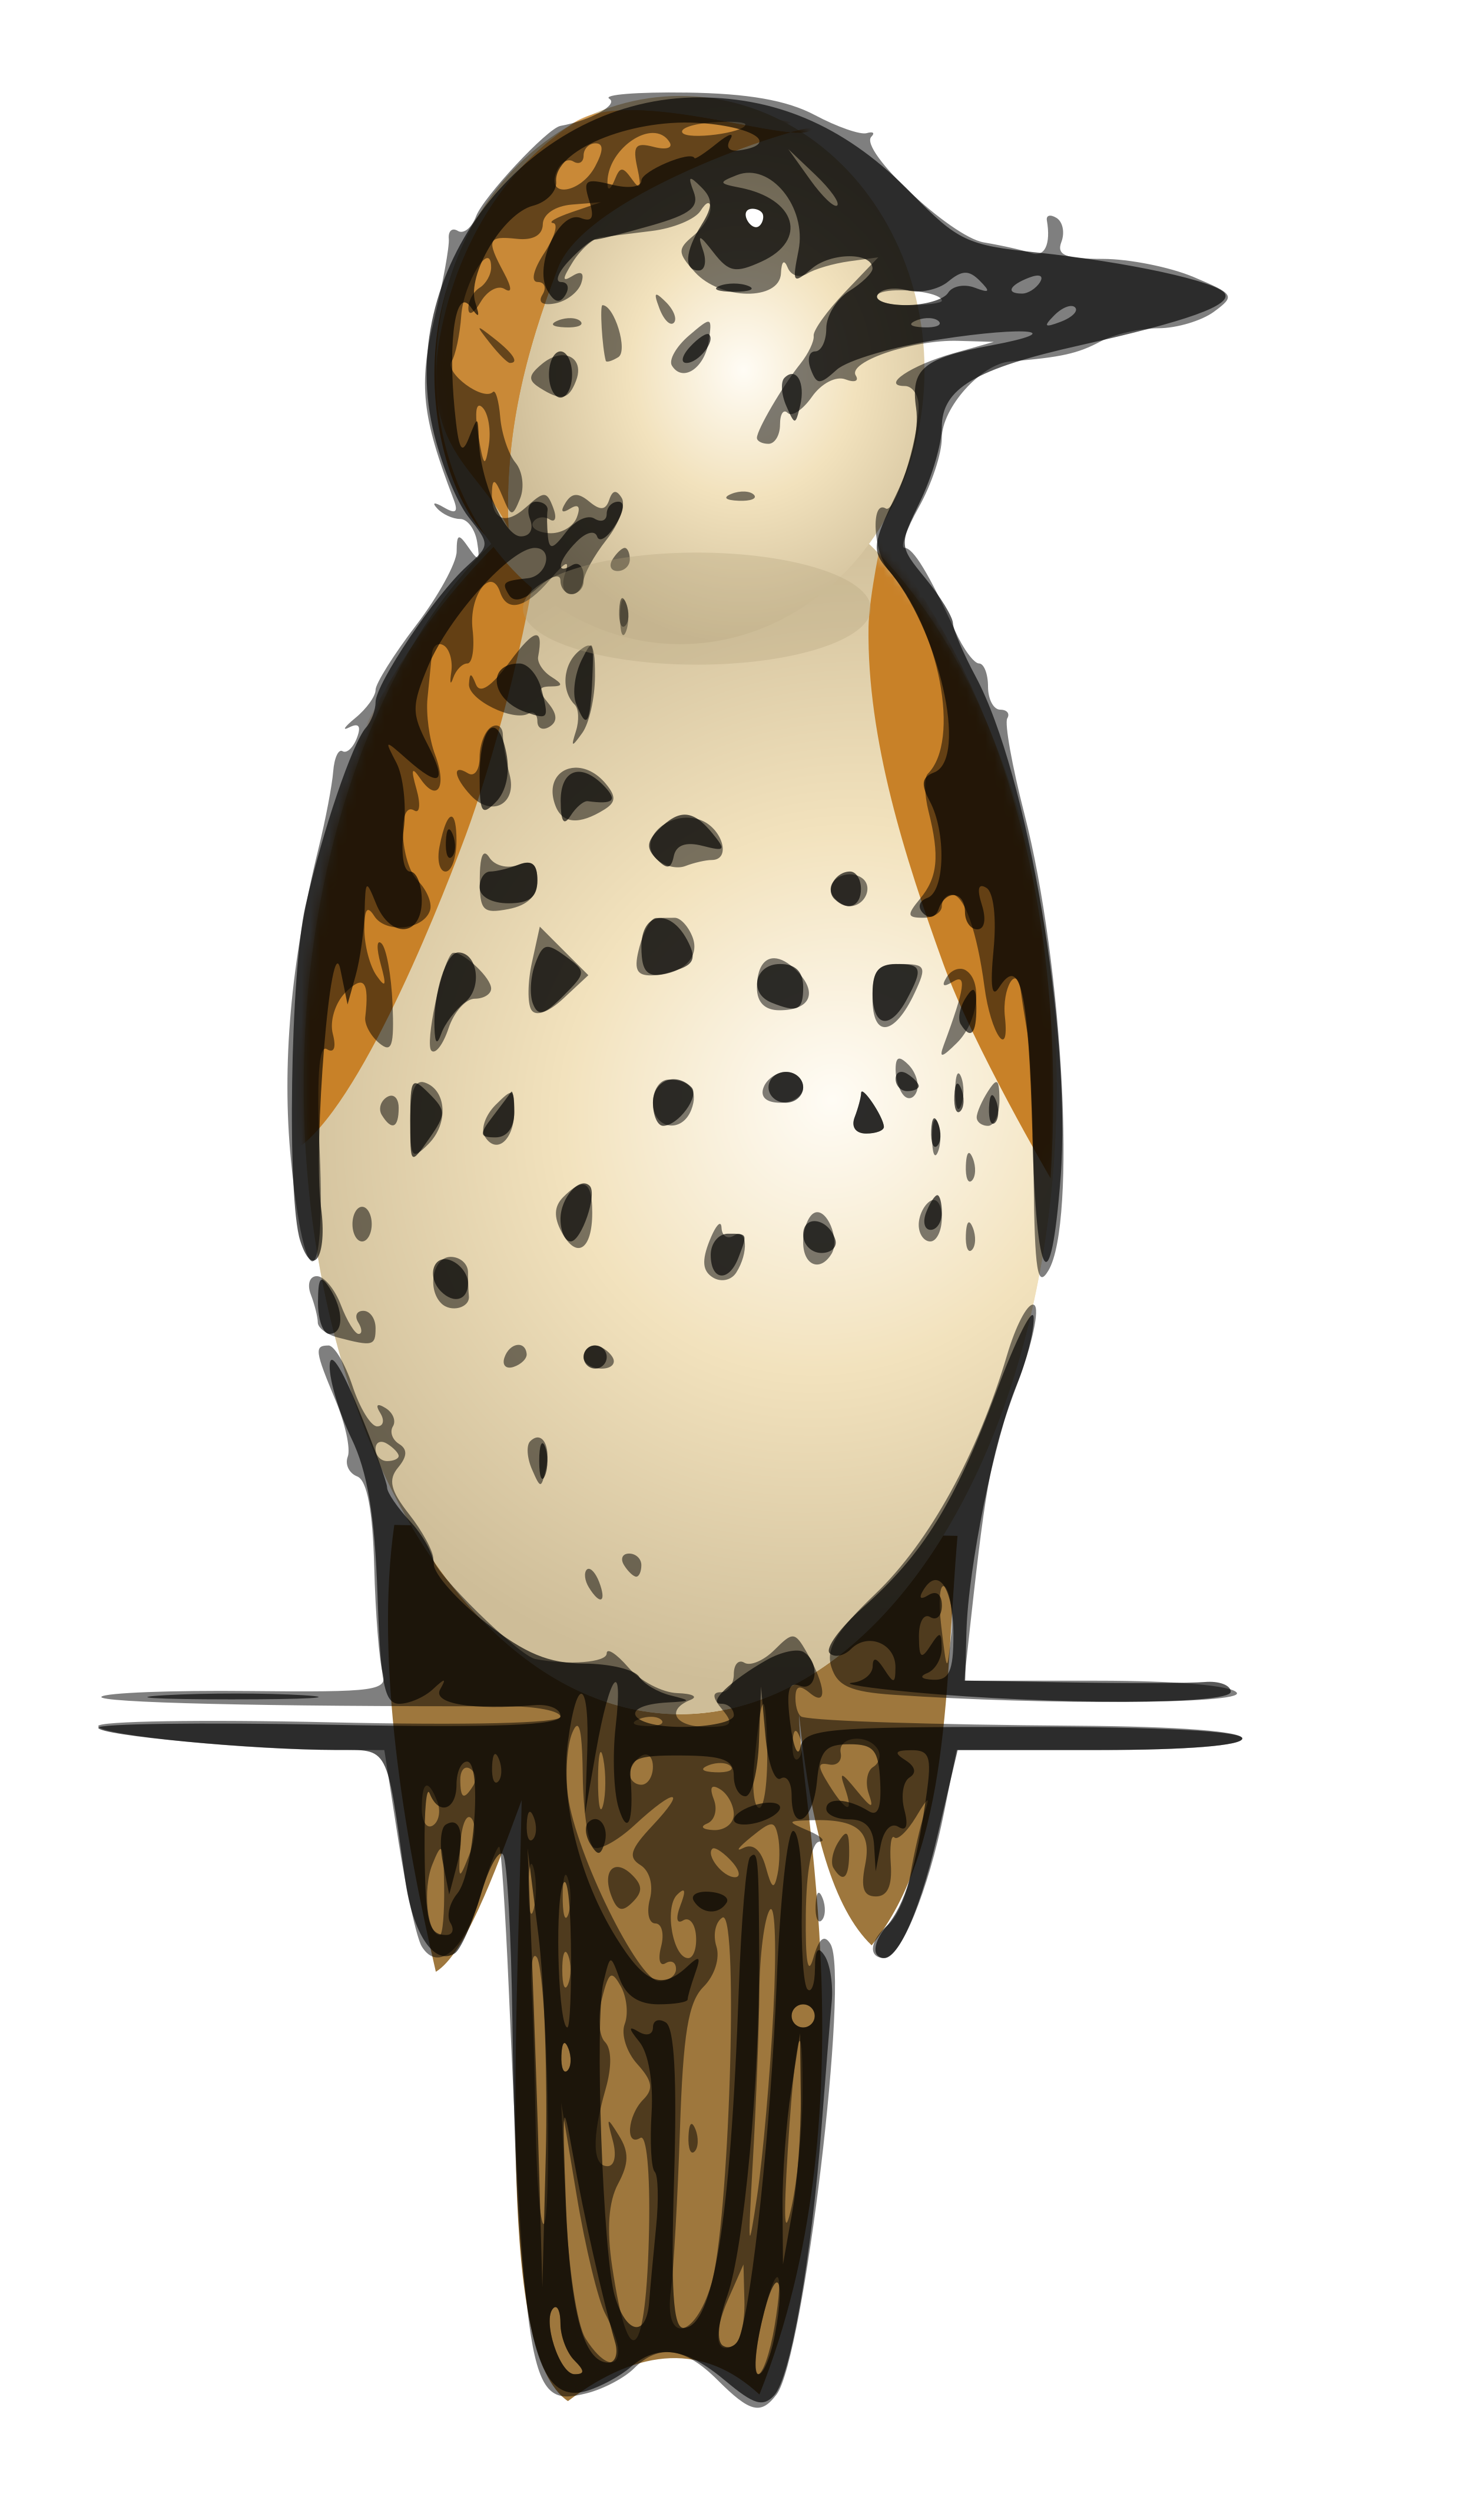 <?xml version="1.0" encoding="UTF-8" standalone="no"?>
<!-- Created with Inkscape (http://www.inkscape.org/) -->

<svg
   xmlns:dc="http://purl.org/dc/elements/1.1/"
   xmlns:cc="http://creativecommons.org/ns#"
   xmlns:rdf="http://www.w3.org/1999/02/22-rdf-syntax-ns#"
   xmlns:svg="http://www.w3.org/2000/svg"
   xmlns="http://www.w3.org/2000/svg"
   xmlns:xlink="http://www.w3.org/1999/xlink"
   xmlns:sodipodi="http://sodipodi.sourceforge.net/DTD/sodipodi-0.dtd"
   xmlns:inkscape="http://www.inkscape.org/namespaces/inkscape"
   width="159.219"
   height="270.375"
   viewBox="0 0 159.219 270.375"
   id="svg4155"
   version="1.1"
   inkscape:version="0.91 r13725"
   sodipodi:docname="Lutz - thrush colored.svg">
  <defs
     id="defs4157">
    <linearGradient
       inkscape:collect="always"
       id="linearGradient5844">
      <stop
         style="stop-color:#fffcf5;stop-opacity:1"
         offset="0"
         id="stop5846" />
      <stop
         id="stop5852"
         offset="0.461"
         style="stop-color:#f2e2bd;stop-opacity:1" />
      <stop
         style="stop-color:#cebd98;stop-opacity:1"
         offset="1"
         id="stop5848" />
    </linearGradient>
    <mask
       maskUnits="userSpaceOnUse"
       id="mask5838">
      <path
         style="opacity:1;fill:#f2e2bd;fill-opacity:1;stroke:none;stroke-width:3;stroke-miterlimit:4;stroke-dasharray:none;stroke-dashoffset:0;stroke-opacity:1"
         d="m 72.5,10.375 a 27.5,29.643 0 0 0 -27.5,29.643 27.5,29.643 0 0 0 7.133,19.867 A 40.714,67.857 0 0 0 32.857,117.518 40.714,67.857 0 0 0 73.572,185.375 40.714,67.857 0 0 0 114.285,117.518 40.714,67.857 0 0 0 93.818,58.709 27.5,29.643 0 0 0 100,40.018 27.5,29.643 0 0 0 72.5,10.375 Z"
         id="path5840"
         inkscape:connector-curvature="0" />
    </mask>
    <radialGradient
       inkscape:collect="always"
       xlink:href="#linearGradient5844"
       id="radialGradient5850"
       cx="89.663"
       cy="117.518"
       fx="89.663"
       fy="117.518"
       r="40.714"
       gradientTransform="matrix(-1.082,-1.051,1.124,-1.157,54.952,349.156)"
       gradientUnits="userSpaceOnUse" />
    <filter
       inkscape:collect="always"
       style="color-interpolation-filters:sRGB"
       id="filter5902"
       x="-0.086"
       width="1.173"
       y="-0.062"
       height="1.123">
      <feGaussianBlur
         inkscape:collect="always"
         stdDeviation="2.98"
         id="feGaussianBlur5904" />
    </filter>
    <radialGradient
       inkscape:collect="always"
       xlink:href="#linearGradient5844"
       id="radialGradient5931"
       cx="79.643"
       cy="40.018"
       fx="79.643"
       fy="40.018"
       r="27.5"
       gradientTransform="matrix(0.961,0,0,1.078,3.896,-3.118)"
       gradientUnits="userSpaceOnUse" />
    <filter
       inkscape:collect="always"
       style="color-interpolation-filters:sRGB"
       id="filter5985"
       x="-0.127"
       width="1.253"
       y="-0.114"
       height="1.228">
      <feGaussianBlur
         inkscape:collect="always"
         stdDeviation="2.149"
         id="feGaussianBlur5987" />
    </filter>
    <radialGradient
       inkscape:collect="always"
       xlink:href="#linearGradient5844"
       id="radialGradient5997"
       gradientUnits="userSpaceOnUse"
       gradientTransform="matrix(0.961,0,0,1.078,3.896,-3.118)"
       cx="79.643"
       cy="40.018"
       fx="79.643"
       fy="40.018"
       r="27.5" />
    <mask
       maskUnits="userSpaceOnUse"
       id="mask5993">
      <ellipse
         style="opacity:1;fill:url(#radialGradient5997);fill-opacity:1;stroke:none;stroke-width:3;stroke-miterlimit:4;stroke-dasharray:none;stroke-dashoffset:0;stroke-opacity:1"
         id="ellipse5995"
         cx="73.571"
         cy="40.018"
         rx="26.429"
         ry="29.643" />
    </mask>
    <filter
       inkscape:collect="always"
       style="color-interpolation-filters:sRGB"
       id="filter6247"
       x="-0.159"
       width="1.317"
       y="-0.492"
       height="1.985">
      <feGaussianBlur
         inkscape:collect="always"
         stdDeviation="2.488"
         id="feGaussianBlur6249" />
    </filter>
  </defs>
  <sodipodi:namedview
     id="base"
     pagecolor="#ffffff"
     bordercolor="#666666"
     borderopacity="1.0"
     inkscape:pageopacity="0.0"
     inkscape:pageshadow="2"
     inkscape:zoom="0.35"
     inkscape:cx="73.343129"
     inkscape:cy="172.99079"
     inkscape:document-units="px"
     inkscape:current-layer="layer1"
     showgrid="false"
     fit-margin-top="10"
     fit-margin-left="10"
     fit-margin-right="10"
     fit-margin-bottom="10"
     inkscape:window-width="1538"
     inkscape:window-height="877"
     inkscape:window-x="54"
     inkscape:window-y="-8"
     inkscape:window-maximized="1"
     units="px" />
  <g
     inkscape:groupmode="layer"
     id="layer2"
     inkscape:label="Bg">
    <path
       transform="translate(7.6293945e-6,0)"
       style="fill:#9e773d;fill-opacity:1;fill-rule:evenodd;stroke:none;stroke-width:1px;stroke-linecap:butt;stroke-linejoin:miter;stroke-opacity:1"
       d="m 42.648,164.906 c -2.113,14.762 1.054,33.564 4.495,48.326 3.095,-1.896 6.19,-10.153 9.286,-18.571 -0.568,27.873 -2.628,59.892 5,65 7.853,-5.929 14.766,-6.214 20.714,-0.714 12.14,-30.356 4.311,-65.082 4.286,-73.571 1.238,12.476 3.762,21.094 7.857,25 8.566,-10.658 7.905,-28.238 9.286,-44.286 z"
       id="path5768"
       inkscape:connector-curvature="0"
       sodipodi:nodetypes="ccccccccc" />
    <ellipse
       style="opacity:1;fill:#f2e2bd;fill-opacity:1;stroke:none;stroke-width:3;stroke-miterlimit:4;stroke-dasharray:none;stroke-dashoffset:0;stroke-opacity:1"
       id="path5764"
       cx="73.571"
       cy="117.518"
       rx="40.714"
       ry="67.857" />
    <ellipse
       ry="67.857"
       rx="40.714"
       cy="117.518"
       cx="73.571"
       id="ellipse5842"
       style="opacity:1;fill:url(#radialGradient5850);fill-opacity:1;stroke:none;stroke-width:3;stroke-miterlimit:4;stroke-dasharray:none;stroke-dashoffset:0;stroke-opacity:1" />
    <path
       style="fill:#c88128;fill-rule:evenodd;stroke:none;stroke-width:1px;stroke-linecap:butt;stroke-linejoin:miter;stroke-opacity:1;fill-opacity:1;filter:url(#filter5902)"
       d="M 73.623 11.498 C 66.976 11.383 60.253 13.661 52.5 23.232 C 43.637 34.174 46.559 53.053 53.572 58.945 C 35.948 76.753 30.028 99.243 31.428 124.66 C 38.143 121.145 46.79 99.973 50.357 90.375 C 53.049 83.133 57.11 68.764 58.572 56.803 C 55.484 48.071 53.96 38.169 59.285 31.09 C 66.407 21.621 75.351 16.464 85.715 13.232 C 81.573 12.498 77.612 11.567 73.623 11.498 z M 95.459 57.738 C 95.459 57.738 93.989 64.519 93.943 67.84 C 93.777 79.971 97.903 92.794 102.025 104.205 C 105.215 113.034 113.643 127.438 113.643 127.438 C 115.155 102.757 110.748 78.218 95.459 58.242 L 95.459 57.738 z "
       transform="translate(-7.6293936e-6,0)"
       id="path5772"
       mask="url(#mask5838)" />
  </g>
  <g
     inkscape:groupmode="layer"
     id="layer3"
     inkscape:label="Mid">
    <ellipse
       ry="29.643"
       rx="26.429"
       cy="40.018"
       cx="73.571"
       id="ellipse5923"
       style="opacity:1;fill:url(#radialGradient5931);fill-opacity:1;stroke:none;stroke-width:3;stroke-miterlimit:4;stroke-dasharray:none;stroke-dashoffset:0;stroke-opacity:1" />
    <path
       style="fill:#c98937;fill-rule:evenodd;stroke:none;stroke-width:1px;stroke-linecap:butt;stroke-linejoin:miter;stroke-opacity:1;fill-opacity:1;filter:url(#filter5985)"
       d="m 55,57.161 c -0.444,-10.148 1.853,-19.095 5.357,-28.214 3.213,-8.362 28.294,-16.095 27.5,-15 -1.52,2.096 -19.459,-4.806 -25.714,-0.714 -7.082,4.632 -11.755,11.918 -13.929,20.357 -3.814,14.808 3.587,16.651 6.786,23.571 z"
       id="path5941"
       inkscape:connector-curvature="0"
       sodipodi:nodetypes="cssssc"
       mask="url(#mask5993)" />
    <path
       mask="url(#mask5993)"
       sodipodi:nodetypes="cssssc"
       inkscape:connector-curvature="0"
       id="path6251"
       d="m 55,57.161 c -0.444,-10.148 1.853,-19.095 5.357,-28.214 3.213,-8.362 28.294,-16.095 27.5,-15 -1.52,2.096 -19.459,-4.806 -25.714,-0.714 -7.082,4.632 -11.755,11.918 -13.929,20.357 -3.814,14.808 3.587,16.651 6.786,23.571 z"
       style="fill:#c98937;fill-rule:evenodd;stroke:none;stroke-width:1px;stroke-linecap:butt;stroke-linejoin:miter;stroke-opacity:1;fill-opacity:1;filter:url(#filter5985)" />
    <path
       style="fill:#c98937;fill-rule:evenodd;stroke:none;stroke-width:1px;stroke-linecap:butt;stroke-linejoin:miter;stroke-opacity:1;fill-opacity:1;filter:url(#filter5985)"
       d="m 55,57.161 c -0.444,-10.148 1.853,-19.095 5.357,-28.214 3.213,-8.362 28.294,-16.095 27.5,-15 -1.52,2.096 -19.459,-4.806 -25.714,-0.714 -7.082,4.632 -11.755,11.918 -13.929,20.357 -3.814,14.808 3.587,16.651 6.786,23.571 z"
       id="path6253"
       inkscape:connector-curvature="0"
       sodipodi:nodetypes="cssssc"
       mask="url(#mask5993)" />
  </g>
  <g
     inkscape:label="Layer 1"
     inkscape:groupmode="layer"
     id="layer1"
     transform="translate(-471.573,-608.41)"
     style="display:inline">
    <path
       inkscape:connector-curvature="0"
       style="opacity:0.501;fill:#000000"
       d="m 545.786,618.422 c -5.282,-0.075 -9.02,0.224 -8.307,0.664 1.038,0.641 -2.058,2.362 -5.283,2.938 -1.409,0.252 -8.338,7.675 -9.129,9.779 -0.469,1.247 -1.356,1.956 -1.971,1.576 -0.615,-0.38 -1.056,0.005 -0.979,0.857 0.077,0.852 -0.639,4.782 -1.59,8.734 -1.696,7.048 -1.323,10.491 2.096,19.4 0.546,1.424 0.269,1.671 -1.027,0.918 -1.052,-0.611 -1.35,-0.567 -0.732,0.107 0.573,0.626 1.69,1.139 2.482,1.139 0.793,0 1.62,1.125 1.838,2.5 0.327,2.062 0.168,2.172 -0.902,0.625 -1.11,-1.604 -1.3,-1.549 -1.316,0.387 -0.011,1.244 -1.988,4.841 -4.395,7.992 -2.406,3.151 -4.375,6.292 -4.375,6.977 0,0.685 -0.984,2.051 -2.188,3.037 -1.203,0.986 -1.49,1.44 -0.639,1.01 1.018,-0.514 1.294,-0.12 0.807,1.15 -0.408,1.063 -1.105,1.708 -1.549,1.434 -0.444,-0.274 -0.899,0.714 -1.014,2.195 -0.115,1.481 -0.829,5.225 -1.588,8.318 -3.002,12.245 -3.992,23.439 -2.98,33.73 1.47,14.966 3.778,14.405 3.115,-0.756 -0.354,-8.099 -0.104,-11.803 0.762,-11.268 0.787,0.486 1.04,-0.162 0.648,-1.66 -0.355,-1.358 0.257,-3.356 1.367,-4.467 1.995,-1.995 2.603,-1.23 2.141,2.691 -0.09,0.768 0.59,2.02 1.512,2.785 1.363,1.132 1.632,0.343 1.441,-4.24 -0.129,-3.098 -0.666,-6.04 -1.191,-6.537 -0.525,-0.497 -0.566,0.502 -0.092,2.221 0.658,2.385 0.551,2.681 -0.451,1.25 -0.722,-1.031 -1.312,-3.281 -1.312,-5 0,-2.21 0.313,-2.632 1.068,-1.439 1.222,1.928 5.327,1.517 6.033,-0.604 0.26,-0.78 -0.343,-2.232 -1.34,-3.229 -1.896,-1.896 -2.215,-8.726 -0.354,-7.576 0.589,0.364 0.693,-0.676 0.23,-2.309 -0.628,-2.217 -0.52,-2.502 0.424,-1.129 1.832,2.666 2.912,0.893 1.586,-2.604 -0.623,-1.642 -0.99,-4.393 -0.818,-6.111 0.172,-1.719 0.385,-3.862 0.473,-4.762 0.088,-0.9 0.668,-1.321 1.291,-0.936 0.623,0.385 0.985,1.684 0.805,2.887 -0.18,1.202 -0.086,1.482 0.209,0.623 0.295,-0.859 0.984,-1.562 1.531,-1.562 0.547,0 0.801,-1.663 0.564,-3.695 -0.422,-3.625 2.013,-6.917 2.977,-4.025 0.753,2.259 2.761,1.759 5.396,-1.342 1.733,-2.039 2.181,-2.211 1.629,-0.625 -0.426,1.224 -0.151,2.188 0.623,2.188 0.761,0 1.383,-0.614 1.383,-1.365 0,-0.751 1.119,-2.785 2.484,-4.521 1.366,-1.736 2.105,-3.767 1.645,-4.512 -0.574,-0.929 -0.998,-0.867 -1.354,0.199 -0.379,1.137 -0.958,1.189 -2.16,0.191 -1.196,-0.993 -1.895,-0.955 -2.572,0.141 -0.586,0.948 -0.401,1.178 0.5,0.621 0.91,-0.563 1.17,-0.211 0.717,0.971 -0.392,1.02 -1.752,1.777 -3.023,1.682 -1.272,-0.096 -2.031,-0.63 -1.688,-1.186 0.344,-0.556 1.141,-0.691 1.773,-0.301 0.632,0.391 0.806,-0.187 0.385,-1.283 -0.691,-1.8 -0.973,-1.807 -2.9,-0.062 -2.325,2.104 -3.857,1.395 -3.719,-1.721 0.064,-1.441 0.368,-1.299 1.117,0.521 0.949,2.307 1.096,2.33 1.926,0.297 0.494,-1.212 0.275,-2.957 -0.488,-3.877 -0.764,-0.92 -1.51,-3.135 -1.658,-4.924 -0.148,-1.788 -0.504,-3.017 -0.791,-2.73 -1.043,1.043 -5.242,-2.051 -4.473,-3.295 0.435,-0.704 0.905,-2.93 1.045,-4.947 0.245,-3.543 3.234,-8.37 3.234,-5.223 0,0.784 -0.562,1.774 -1.25,2.199 -0.688,0.425 -1.232,1.443 -1.211,2.262 0.021,0.819 0.617,0.493 1.326,-0.725 0.709,-1.218 1.872,-1.853 2.586,-1.412 0.837,0.517 0.81,-0.111 -0.076,-1.768 -1.917,-3.582 -1.759,-3.993 1.404,-3.654 1.758,0.188 2.792,-0.392 2.812,-1.578 0.019,-1.089 1.344,-1.981 3.158,-2.127 l 3.125,-0.252 -3.125,1.064 c -1.719,0.586 -2.638,1.121 -2.043,1.189 0.595,0.069 0.159,1.531 -0.967,3.25 -1.188,1.813 -1.48,3.125 -0.695,3.125 0.744,0 0.972,0.618 0.506,1.371 -0.52,0.842 0.014,1.203 1.385,0.938 1.228,-0.238 2.493,-1.215 2.811,-2.17 0.368,-1.107 0.033,-1.399 -0.926,-0.807 -1.163,0.72 -1.162,0.384 0.01,-1.492 0.832,-1.332 2.139,-2.519 2.904,-2.637 0.765,-0.117 3.298,-0.442 5.625,-0.721 2.327,-0.279 4.709,-1.26 5.293,-2.182 0.636,-1.004 1.068,-1.11 1.08,-0.266 0.011,0.775 -0.838,2.12 -1.887,2.99 -1.702,1.413 -1.682,1.833 0.193,3.904 2.757,3.046 9.177,3.138 9.312,0.133 0.059,-1.32 0.349,-1.565 0.73,-0.617 0.348,0.864 1.289,1.159 2.09,0.656 0.801,-0.502 2.861,-1.106 4.58,-1.342 l 3.125,-0.428 -3.559,3.717 c -1.958,2.044 -3.501,4.192 -3.428,4.771 0.073,0.58 -0.576,1.94 -1.441,3.023 -1.926,2.411 -4.697,7.14 -4.697,8.014 0,0.353 0.562,0.643 1.25,0.643 0.688,0 1.25,-0.938 1.25,-2.084 0,-1.146 0.372,-1.712 0.826,-1.258 0.454,0.454 1.637,-0.333 2.629,-1.75 1.009,-1.441 2.603,-2.269 3.615,-1.881 0.996,0.382 1.5,0.193 1.121,-0.42 -0.915,-1.481 6.186,-3.886 11.057,-3.744 l 3.877,0.111 -4.375,1.236 c -4.586,1.295 -7.915,3.539 -5.25,3.539 0.825,0 1.492,0.984 1.492,2.188 -0.012,3.689 -2.572,11.662 -3.551,11.057 -1.662,-1.027 -1.369,4.762 0.34,6.721 5.467,6.264 7.786,18.386 4.203,21.969 -0.415,0.415 -0.377,2.259 0.086,4.098 1.215,4.83 0.99,7.111 -0.93,9.424 -1.452,1.75 -1.404,2.045 0.332,2.045 1.115,0 2.027,-0.562 2.027,-1.25 0,-0.688 0.496,-1.25 1.104,-1.25 1.317,0 2.717,3.985 3.512,10 0.665,5.035 2.74,8.059 2.209,3.219 -0.342,-3.112 1.311,-5.876 1.705,-2.852 0.108,0.829 0.437,2.914 0.73,4.633 0.293,1.719 0.596,8.75 0.674,15.625 l -0.002,0 c 0.116,10.209 0.413,12.042 1.613,10 3.052,-5.19 1.572,-33.104 -2.617,-49.375 -1.328,-5.156 -2.159,-9.797 -1.848,-10.312 0.312,-0.516 -0.03,-0.938 -0.758,-0.938 -0.728,0 -1.324,-1.125 -1.324,-2.5 0,-1.375 -0.438,-2.5 -0.975,-2.5 -0.537,0 -1.685,-1.547 -2.551,-3.438 -2.886,-6.306 -4.559,-9.062 -5.5,-9.062 -0.513,0 0.184,-1.985 1.547,-4.412 1.363,-2.427 2.479,-5.78 2.479,-7.451 0,-3.279 4.258,-8.038 7.424,-8.297 5.498,-0.449 7.282,-0.844 9.734,-2.156 1.473,-0.788 4.295,-1.434 6.271,-1.434 1.976,0 4.685,-0.807 6.02,-1.793 2.312,-1.709 2.208,-1.885 -2.221,-3.75 -2.556,-1.076 -6.977,-1.957 -9.822,-1.957 -4.035,0 -5.018,-0.403 -4.469,-1.834 0.387,-1.009 0.151,-2.177 -0.523,-2.594 -0.674,-0.417 -1.145,-0.295 -1.047,0.271 0.447,2.574 -0.247,4.031 -1.68,3.527 -0.859,-0.302 -3.172,-0.82 -5.139,-1.152 -3.582,-0.605 -13.585,-10.015 -12.16,-11.439 0.406,-0.406 0.174,-0.576 -0.514,-0.377 -0.688,0.199 -3.202,-0.678 -5.59,-1.947 -3.04,-1.616 -7.22,-2.348 -13.945,-2.443 z m 4.172,3.158 c 1.314,-0.024 2.24,0.083 2.24,0.289 0,0.907 -6.299,1.723 -6.818,0.883 -0.28,-0.453 1.139,-0.948 3.154,-1.102 0.504,-0.038 0.986,-0.062 1.424,-0.07 z m -7.801,1.209 c 0.74,-0.009 1.403,0.29 1.844,1.004 0.385,0.623 -0.387,0.85 -1.717,0.502 -1.996,-0.522 -2.303,-0.12 -1.768,2.305 0.468,2.118 0.312,2.462 -0.559,1.232 -1.019,-1.439 -1.313,-1.439 -1.885,0 -0.373,0.937 -0.721,1.244 -0.775,0.684 -0.278,-2.876 2.639,-5.699 4.859,-5.727 z m -6.164,1.121 c 0.877,0 0.862,0.805 -0.045,2.5 -1.558,2.912 -5.295,3.474 -4.205,0.633 0.394,-1.027 1.22,-1.556 1.836,-1.176 0.615,0.38 1.119,0.095 1.119,-0.633 0,-0.728 0.583,-1.324 1.295,-1.324 z m 32.959,15.887 c 2.014,0.008 4.496,0.472 4.496,1.135 0,0.264 -1.721,0.479 -3.824,0.479 -2.103,0 -3.522,-0.487 -3.154,-1.082 0.233,-0.378 1.274,-0.536 2.482,-0.531 z m -26.291,0.494 c -0.284,-0.101 -0.182,0.373 0.242,1.486 0.469,1.233 1.168,1.926 1.553,1.541 0.385,-0.385 7.9e-4,-1.394 -0.854,-2.242 -0.463,-0.46 -0.771,-0.725 -0.941,-0.785 z m -5.924,1.119 c -0.303,0 -0.031,4.571 0.357,6.012 0.057,0.212 0.668,0.037 1.357,-0.389 1.085,-0.67 -0.426,-5.623 -1.715,-5.623 z m -3.393,1.404 c -0.434,-0.018 -0.93,0.062 -1.381,0.242 -0.997,0.399 -0.7,0.696 0.756,0.756 1.318,0.054 2.056,-0.243 1.641,-0.658 -0.208,-0.208 -0.581,-0.322 -1.016,-0.34 z m 14.887,0.395 c -0.275,-0.08 -0.904,0.435 -2.123,1.479 -1.393,1.192 -2.229,2.661 -1.857,3.262 1.155,1.869 3.552,0.276 3.98,-2.645 0.197,-1.341 0.275,-2.016 0,-2.096 z m -24.783,0.701 c -0.065,0.065 0.312,0.571 1.09,1.562 0.944,1.203 1.928,2.188 2.188,2.188 1.029,0 0.367,-1.027 -1.715,-2.66 -0.991,-0.777 -1.498,-1.154 -1.562,-1.09 z m 8.82,2.918 c -0.625,0.044 -1.346,0.336 -2.059,0.928 -1.507,1.251 -1.558,1.763 -0.258,2.588 2.32,1.472 3.135,1.313 3.934,-0.768 0.67,-1.745 -0.242,-2.846 -1.617,-2.748 z m -8.928,5.469 c 0.108,-0.051 0.25,0.006 0.424,0.18 0.63,0.63 0.936,2.475 0.68,4.102 -0.394,2.502 -0.569,2.327 -1.145,-1.145 -0.309,-1.863 -0.284,-2.985 0.041,-3.137 z m 28.754,9.268 c -0.434,-0.018 -0.93,0.062 -1.381,0.242 -0.997,0.399 -0.7,0.696 0.756,0.756 1.318,0.054 2.056,-0.243 1.641,-0.658 -0.208,-0.208 -0.581,-0.322 -1.016,-0.34 z m -12.947,6.096 c -0.303,0 -0.899,0.562 -1.324,1.25 -0.425,0.688 -0.177,1.25 0.551,1.25 0.728,0 1.324,-0.562 1.324,-1.25 0,-0.688 -0.248,-1.25 -0.551,-1.25 z m -0.115,5.578 c -0.226,-0.084 -0.387,0.633 -0.387,1.922 0,1.719 0.284,2.422 0.631,1.562 0.347,-0.859 0.347,-2.266 0,-3.125 -0.087,-0.215 -0.169,-0.331 -0.244,-0.359 z m -9.551,3.873 c -0.51,0.094 -1.435,1.052 -2.781,2.877 -1.984,2.69 -3.217,3.51 -3.65,2.43 -0.519,-1.296 -0.674,-1.302 -0.752,-0.029 -0.104,1.686 4.855,4.122 6.463,3.176 0.516,-0.304 0.938,0.077 0.938,0.846 0,0.769 0.59,1.033 1.311,0.588 0.896,-0.554 0.848,-1.369 -0.152,-2.574 -1.139,-1.372 -1.083,-1.768 0.252,-1.783 1.384,-0.015 1.4,-0.217 0.086,-1.051 -0.896,-0.568 -1.532,-1.545 -1.414,-2.17 0.308,-1.634 0.211,-2.402 -0.299,-2.309 z m 5.902,1.127 c -0.265,-0.092 -0.648,0.123 -1.191,0.574 -1.74,1.444 -1.96,4.298 -0.449,5.809 0.431,0.431 0.488,1.714 0.127,2.85 -0.565,1.777 -0.469,1.802 0.691,0.189 0.742,-1.031 1.356,-3.771 1.367,-6.09 0.01,-2.175 -0.103,-3.179 -0.545,-3.332 z m -10.199,8.627 c -0.15,0.009 -0.314,0.064 -0.486,0.17 -0.688,0.425 -1.25,1.898 -1.25,3.273 0,1.375 -0.562,2.151 -1.25,1.727 -1.749,-1.081 -1.559,0.399 0.307,2.396 2.257,2.417 5.037,0.918 4.186,-2.256 -0.39,-1.452 -0.715,-3.377 -0.725,-4.277 -0.007,-0.675 -0.33,-1.061 -0.781,-1.033 z m 8.584,4.564 c -1.768,0.06 -3.048,1.684 -2.113,4.119 0.752,1.959 2.575,2.098 5.291,0.402 1.25,-0.781 1.288,-1.419 0.16,-2.777 -1.04,-1.253 -2.277,-1.78 -3.338,-1.744 z m -13.318,5.301 c -0.378,-0.128 -0.906,0.987 -1.344,3.26 -0.283,1.468 0.016,2.67 0.664,2.67 0.648,0 1.178,-1.501 1.178,-3.334 0,-1.645 -0.204,-2.496 -0.498,-2.596 z m 25.523,0.102 c -2.821,-0.058 -5.253,2.6 -3.418,4.436 0.796,0.796 2.212,1.154 3.146,0.795 0.935,-0.359 2.216,-0.652 2.848,-0.652 2.228,0 1.115,-3.593 -1.355,-4.377 -0.408,-0.129 -0.818,-0.193 -1.221,-0.201 z m -21.904,3.883 c -0.381,-0.085 -0.593,0.843 -0.602,2.709 -0.017,3.478 0.311,3.827 3.105,3.293 2.087,-0.399 3.125,-1.425 3.125,-3.086 0,-1.811 -0.569,-2.27 -2.088,-1.688 -1.151,0.442 -2.544,0.082 -3.105,-0.803 -0.163,-0.257 -0.309,-0.397 -0.436,-0.426 z m 39.334,2.242 c -1.32,0.053 -2.471,1.167 -1.777,2.289 0.396,0.64 1.216,1.164 1.822,1.164 1.751,0 2.667,-2.247 1.27,-3.111 -0.416,-0.257 -0.874,-0.359 -1.314,-0.342 z m -18.838,4.703 c -0.614,0 -1.539,0.01 -2.055,0.023 -0.516,0.013 -1.311,1.419 -1.768,3.125 -0.64,2.395 -0.356,3.097 1.25,3.082 3.34,-0.031 5.353,-1.889 4.488,-4.143 -0.441,-1.148 -1.302,-2.088 -1.916,-2.088 z m -14.604,0.957 -0.85,3.867 c -0.468,2.126 -0.497,4.436 -0.066,5.133 l 0.002,0 c 0.472,0.764 1.853,0.271 3.475,-1.24 l 2.691,-2.508 -2.627,-2.625 -2.625,-2.627 z m -9.162,2.832 c -0.163,-0.022 -0.293,0.007 -0.377,0.096 -1.108,1.172 -2.904,9.77 -2.189,10.484 0.433,0.433 1.268,-0.654 1.855,-2.416 0.587,-1.762 1.864,-3.203 2.838,-3.203 0.974,0 1.771,-0.494 1.771,-1.098 0,-1.138 -2.759,-3.712 -3.898,-3.863 z m 34.541,0.586 c -1.14,-0.033 -1.893,1.086 -1.893,3.199 0,1.568 0.857,2.426 2.426,2.426 3.381,0 4.217,-1.927 1.859,-4.285 -0.884,-0.884 -1.708,-1.32 -2.393,-1.34 z m 13.615,0.625 c -2.501,0 -3.008,0.625 -3.008,3.711 0,4.398 2.387,4.081 4.57,-0.607 1.325,-2.844 1.194,-3.104 -1.562,-3.104 z m 6.555,0.516 c -0.555,-0.035 -1.172,0.304 -1.545,0.908 -0.592,0.958 -0.359,1.127 0.674,0.488 1.539,-0.951 1.304,0.684 -0.98,6.838 -0.548,1.476 -0.245,1.429 1.422,-0.223 2.293,-2.272 2.829,-6.69 0.953,-7.85 -0.16,-0.099 -0.338,-0.15 -0.523,-0.162 z m -6.561,9.723 c -0.358,-0.085 -0.502,0.298 -0.502,1.178 0,1.054 0.411,2.327 0.912,2.828 0.501,0.501 1.127,0.265 1.391,-0.525 0.264,-0.791 -0.147,-2.063 -0.912,-2.828 -0.383,-0.383 -0.674,-0.602 -0.889,-0.652 z m -12.322,1.428 c -1.002,0 -2.109,0.751 -2.461,1.668 -0.4,1.041 0.283,1.666 1.82,1.666 1.353,0 2.461,-0.749 2.461,-1.666 0,-0.917 -0.819,-1.668 -1.82,-1.668 z m 18.654,0.162 c -0.226,-0.084 -0.387,0.633 -0.387,1.922 0,1.719 0.284,2.422 0.631,1.562 0.347,-0.859 0.347,-2.266 0,-3.125 -0.087,-0.215 -0.169,-0.331 -0.244,-0.359 z m -31.418,0.672 c -0.917,0 -1.666,1.125 -1.666,2.5 0,2.842 3.134,3.407 4.154,0.748 0.784,-2.044 -0.137,-3.248 -2.488,-3.248 z m -26.725,0.258 c -0.806,0.055 -1.191,1.39 -1.191,4.102 0,4.155 0.178,4.392 1.967,2.604 2.202,-2.202 1.98,-5.857 -0.404,-6.65 -0.132,-0.044 -0.256,-0.063 -0.371,-0.055 z m 62.125,0.023 c -0.186,0.071 -0.449,0.4 -0.816,0.969 -0.666,1.031 -1.22,2.297 -1.23,2.812 -0.011,0.516 0.543,0.938 1.23,0.938 0.688,0 1.241,-1.266 1.23,-2.812 -0.01,-1.421 -0.104,-2.024 -0.414,-1.906 z m -14.436,1.008 c -0.068,-0.005 -0.108,0.048 -0.111,0.172 -0.011,0.459 -0.326,1.631 -0.699,2.604 -0.405,1.054 0.101,1.77 1.25,1.77 1.061,0 1.92,-0.329 1.91,-0.73 -0.024,-0.931 -1.872,-3.779 -2.35,-3.814 z m -37.943,0.154 c -0.273,-0.09 -0.779,0.363 -1.711,1.295 -1.113,1.113 -1.635,2.647 -1.162,3.412 1.258,2.035 3.186,0.375 3.186,-2.742 0,-1.241 -0.04,-1.874 -0.312,-1.965 z m -12.965,0.293 c -0.152,-0.005 -0.318,0.044 -0.492,0.152 -0.699,0.432 -0.948,1.307 -0.553,1.947 1.071,1.734 1.822,1.411 1.822,-0.785 0,-0.804 -0.322,-1.299 -0.777,-1.314 z m 58.861,2.592 c -0.226,-0.084 -0.387,0.633 -0.387,1.922 0,1.719 0.284,2.422 0.631,1.562 0.347,-0.859 0.347,-2.266 0,-3.125 -0.087,-0.215 -0.169,-0.331 -0.244,-0.359 z m 3.621,3.604 c -0.189,-0.029 -0.318,0.43 -0.355,1.34 l -0.002,0 c -0.054,1.318 0.243,2.056 0.658,1.641 0.416,-0.415 0.459,-1.494 0.098,-2.396 -0.15,-0.374 -0.285,-0.567 -0.398,-0.584 z m -41.93,3.416 c -0.485,0.058 -1.133,0.509 -1.967,1.344 -1.002,1.002 -1.059,2.156 -0.188,3.785 1.615,3.018 3.316,1.952 3.316,-2.078 0,-2.149 -0.354,-3.147 -1.162,-3.051 z m 37.977,1.676 c -0.081,0.016 -0.166,0.049 -0.252,0.102 -0.688,0.425 -1.25,1.584 -1.25,2.574 0,0.991 0.562,1.801 1.25,1.801 0.688,0 1.25,-1.159 1.25,-2.574 0,-1.239 -0.43,-2.012 -0.998,-1.902 z m -61.711,0.727 c -0.573,0 -1.041,0.844 -1.041,1.875 0,1.031 0.468,1.875 1.041,1.875 0.573,0 1.043,-0.844 1.043,-1.875 0,-1.031 -0.47,-1.875 -1.043,-1.875 z m 49.338,0.59 c -0.17,-0.023 -0.342,0.013 -0.51,0.117 -0.616,0.38 -1.119,1.783 -1.119,3.117 0,2.512 1.823,3.282 3.055,1.289 0.874,-1.413 -0.235,-4.364 -1.426,-4.523 z m 16.326,1.092 c -0.189,-0.029 -0.318,0.43 -0.355,1.34 l -0.002,0 c -0.054,1.318 0.243,2.056 0.658,1.641 0.416,-0.415 0.459,-1.494 0.098,-2.396 -0.15,-0.374 -0.285,-0.567 -0.398,-0.584 z m -26.91,0.184 c -0.213,-0.126 -0.665,0.538 -1.164,1.787 -0.872,2.181 -0.771,3.298 0.359,3.996 0.873,0.54 1.99,0.306 2.52,-0.527 1.38,-2.171 1.203,-4.9 -0.26,-3.996 -0.688,0.425 -1.287,0.037 -1.33,-0.863 -0.011,-0.225 -0.054,-0.355 -0.125,-0.396 z m -29.17,3.551 c -1.899,0 -2.595,3.448 -1.016,5.027 1.034,1.034 3.116,0.485 2.984,-0.787 -0.052,-0.498 -0.094,-1.656 -0.094,-2.572 0,-0.917 -0.844,-1.668 -1.875,-1.668 z m -14.479,2.084 c -0.778,0 -1.072,0.889 -0.654,1.977 0.417,1.087 0.758,2.452 0.758,3.033 0,0.581 0.984,1.315 2.188,1.629 3.765,0.984 4.062,0.91 4.062,-1.014 0,-1.031 -0.596,-1.875 -1.324,-1.875 -0.728,0 -0.976,0.562 -0.551,1.25 0.425,0.688 0.444,1.25 0.043,1.25 -0.401,0 -1.264,-1.406 -1.918,-3.125 -0.653,-1.719 -1.825,-3.125 -2.604,-3.125 z m 77.471,3.08 c -0.658,-0.034 -1.879,2.307 -2.814,5.459 -3.196,10.763 -8.404,20.222 -14.188,25.764 -4.345,4.164 -5.442,5.984 -4.809,7.98 0.649,2.043 2.051,2.67 6.693,2.988 16.555,1.134 37.917,1.01 37.16,-0.215 -0.485,-0.785 -6.527,-1.307 -15.152,-1.307 l -14.344,0 0.723,-6.562 c 1.681,-15.275 2.247,-18.15 5.041,-25.572 1.615,-4.291 2.432,-8.114 1.814,-8.496 -0.039,-0.024 -0.081,-0.037 -0.125,-0.039 z m -55.834,4.365 c -0.515,0.087 -1.077,0.561 -1.346,1.367 -0.275,0.825 0.175,1.275 1,1 0.825,-0.275 1.458,-0.908 1.406,-1.406 -0.077,-0.747 -0.545,-1.048 -1.061,-0.961 z m -20.381,0.055 c -1.545,0 -1.472,0.566 0.762,5.912 1.053,2.52 1.65,5.267 1.328,6.105 -0.322,0.839 0.138,1.802 1.02,2.141 1.071,0.411 1.682,3.665 1.842,9.791 0.132,5.047 0.54,10.166 0.906,11.375 0.612,2.02 -0.566,2.185 -14.484,2.041 -8.333,-0.086 -15.498,0.192 -15.922,0.615 -0.645,0.645 17.768,1.079 43.709,1.029 3.266,-0.006 5.938,0.51 5.938,1.148 0,0.694 -10.048,0.931 -25,0.59 -13.75,-0.313 -25,-0.13 -25,0.406 0,0.972 15.965,2.574 25.785,2.588 l 5.16,0.008 1.525,9.814 c 0.84,5.398 1.977,10.542 2.527,11.432 1.758,2.845 4.614,0.384 6.342,-5.467 0.922,-3.124 1.843,-5.513 2.047,-5.309 0.204,0.204 0.661,7.073 1.016,15.264 1.878,43.42 2.256,45.375 8.441,43.822 1.778,-0.446 4.075,-1.653 5.105,-2.684 2.699,-2.699 5.472,-2.315 9.039,1.252 3.523,3.523 4.69,3.808 6.389,1.562 2.939,-3.885 7.899,-45.36 5.826,-48.715 -0.674,-1.09 -1.244,-0.618 -1.861,1.539 -0.577,2.015 -0.861,0.359 -0.805,-4.699 0.053,-4.74 0.628,-7.847 1.463,-7.9 0.756,-0.048 0.25,-0.571 -1.125,-1.162 -2.42,-1.04 -2.413,-1.077 0.211,-1.162 5.018,-0.163 6.606,1.14 5.871,4.816 -0.501,2.503 -0.187,3.428 1.164,3.428 1.252,0 1.772,-1.133 1.607,-3.506 -0.134,-1.929 0.041,-3.223 0.387,-2.877 0.346,0.346 1.401,-0.654 2.344,-2.223 1.372,-2.284 1.551,-2.354 0.896,-0.352 -0.45,1.375 -1.125,4.32 -1.498,6.543 -0.373,2.223 -1.449,4.682 -2.393,5.465 -2.035,1.689 -2.248,3.617 -0.4,3.617 1.739,0 4.739,-7.349 6.424,-15.74 l 1.357,-6.76 15.451,0 c 9.468,0 15.453,-0.484 15.453,-1.25 0,-0.769 -6.856,-1.3 -17.812,-1.379 -16.125,-0.116 -27.848,-0.489 -29.791,-0.949 -0.401,-0.095 -0.73,-1.007 -0.73,-2.027 0,-1.345 0.431,-1.497 1.566,-0.555 1.911,1.586 1.734,-0.76 -0.332,-4.379 -1.293,-2.266 -1.507,-2.284 -3.49,-0.301 -1.162,1.162 -2.63,1.793 -3.262,1.402 -0.632,-0.391 -1.148,0.166 -1.148,1.238 0,1.072 -0.631,1.949 -1.402,1.949 -0.969,0 -0.923,0.58 0.152,1.875 1.316,1.586 1.049,1.875 -1.723,1.875 -3.393,0 -4.458,-1.815 -1.715,-2.922 0.859,-0.347 0.222,-0.676 -1.416,-0.73 -1.638,-0.054 -4.029,-1.309 -5.312,-2.789 -1.284,-1.48 -2.334,-2.157 -2.334,-1.504 0,0.977 -4.112,1.3 -7.711,0.605 -1.798,-0.347 -11.039,-9.407 -11.039,-10.822 0,-0.826 -1.179,-3.001 -2.621,-4.834 -2.026,-2.576 -2.296,-3.723 -1.189,-5.057 1,-1.204 1.031,-1.973 0.102,-2.547 -0.732,-0.452 -1.032,-1.308 -0.666,-1.9 0.366,-0.592 0.008,-1.485 -0.797,-1.982 -0.914,-0.565 -1.129,-0.362 -0.572,0.539 0.491,0.794 0.339,1.443 -0.336,1.443 -0.675,0 -1.876,-1.969 -2.67,-4.375 -0.794,-2.406 -1.964,-4.375 -2.598,-4.375 z m 28.773,0 c -0.647,0 -1.176,0.562 -1.176,1.25 0,0.688 0.877,1.25 1.949,1.25 1.072,0 1.601,-0.562 1.176,-1.25 -0.425,-0.688 -1.302,-1.25 -1.949,-1.25 z m -6.07,9.945 c -0.265,-0.027 -0.567,0.101 -0.885,0.418 -0.429,0.429 -0.342,1.787 0.193,3.02 0.93,2.142 0.998,2.141 1.516,-0.043 0.438,-1.847 -0.028,-3.313 -0.824,-3.395 z m -17.053,0.475 c 0.2,-0.02 0.439,0.046 0.697,0.205 0.688,0.425 1.25,1.021 1.25,1.324 0,0.303 -0.562,0.551 -1.25,0.551 -0.688,0 -1.25,-0.596 -1.25,-1.324 0,-0.455 0.22,-0.723 0.553,-0.756 z m 26.873,12.08 c -0.728,0 -0.976,0.562 -0.551,1.25 0.425,0.688 1.021,1.25 1.324,1.25 0.303,0 0.551,-0.562 0.551,-1.25 0,-0.688 -0.596,-1.25 -1.324,-1.25 z m -4.445,1.658 c -0.049,0.013 -0.094,0.039 -0.135,0.08 -0.328,0.328 -0.225,1.194 0.229,1.928 1.233,1.994 1.953,1.607 1.107,-0.596 -0.356,-0.928 -0.861,-1.502 -1.201,-1.412 z m 38.443,1.861 c 0.06,-0.002 0.126,0.031 0.199,0.104 0.582,0.582 0.864,2.959 0.625,5.281 -0.424,4.118 -0.45,4.091 -1.059,-1.059 -0.3,-2.541 -0.188,-4.313 0.234,-4.326 z m -19.457,12.752 c 0.191,0.13 0.323,1.683 0.389,4.666 0.08,3.609 -0.304,6.562 -0.854,6.562 -0.553,0 -0.8,-2.109 -0.555,-4.688 0.43,-4.522 0.774,-6.708 1.02,-6.541 z m -12.07,1.383 c 0.434,0.018 0.808,0.132 1.016,0.34 0.415,0.415 -0.323,0.713 -1.641,0.658 -1.456,-0.06 -1.753,-0.357 -0.756,-0.756 0.451,-0.181 0.947,-0.26 1.381,-0.242 z m -8.137,0.988 c 0.407,-0.13 0.606,1.574 0.652,5.346 0.048,3.913 0.579,7.418 1.18,7.789 0.601,0.371 2.599,-0.72 4.439,-2.426 4.385,-4.064 5.748,-3.999 1.906,0.09 -2.393,2.547 -2.651,3.403 -1.287,4.246 0.994,0.614 1.421,2.157 1.021,3.686 -0.378,1.445 -0.112,2.627 0.592,2.627 0.704,0 0.983,1.126 0.623,2.502 -0.36,1.376 -0.143,2.186 0.48,1.801 0.623,-0.385 1.133,-0.105 1.133,0.623 0,0.728 -0.828,1.324 -1.838,1.324 -2.21,0 -9.016,-13.833 -9.84,-20 -0.322,-2.406 -0.115,-5.5 0.459,-6.875 0.184,-0.442 0.343,-0.689 0.479,-0.732 z m 23.695,0.539 c 0.114,0.017 0.249,0.21 0.398,0.584 0.361,0.902 0.318,1.981 -0.098,2.396 -0.415,0.415 -0.71,-0.323 -0.656,-1.641 0.037,-0.91 0.166,-1.369 0.355,-1.34 z m 6.324,0.854 c 0.913,-0.091 2.007,0.262 2.543,1.129 0.396,0.64 0.171,1.501 -0.498,1.914 -0.669,0.413 -0.883,1.719 -0.477,2.9 0.584,1.697 0.311,1.622 -1.307,-0.354 -1.669,-2.04 -1.907,-2.097 -1.285,-0.312 1.017,2.919 0.209,2.771 -1.719,-0.316 -1.255,-2.009 -1.252,-2.442 0.012,-2.188 0.867,0.174 1.436,-0.387 1.264,-1.246 -0.181,-0.903 0.553,-1.436 1.467,-1.527 z m -27.406,1.428 c 0.079,0.014 0.168,0.254 0.262,0.74 0.299,1.555 0.287,3.805 -0.025,5 -0.313,1.195 -0.559,-0.078 -0.545,-2.828 0.01,-1.891 0.135,-2.944 0.309,-2.912 z m 4.861,0.266 c 0.448,0.02 0.766,0.518 0.766,1.322 0,1.072 -0.562,1.949 -1.25,1.949 -0.688,0 -1.25,-0.529 -1.25,-1.176 0,-0.647 0.562,-1.524 1.25,-1.949 0.172,-0.106 0.335,-0.153 0.484,-0.146 z m 8.162,0.926 c 0.434,0.018 0.808,0.132 1.016,0.34 0.415,0.415 -0.323,0.713 -1.641,0.658 -1.456,-0.06 -1.753,-0.357 -0.756,-0.756 0.451,-0.181 0.947,-0.26 1.381,-0.242 z m -27.58,0.5 c 0.127,-0.014 0.266,0.021 0.412,0.111 0.584,0.361 0.739,1.18 0.344,1.82 -1.011,1.635 -1.406,1.451 -1.406,-0.656 0,-0.751 0.27,-1.234 0.65,-1.275 z m -4.229,1.934 c 0.287,0.039 0.666,0.618 1.1,1.748 0.387,1.009 0.165,2.166 -0.492,2.572 -0.657,0.406 -1.195,-0.418 -1.195,-1.834 0,-1.698 0.219,-2.537 0.588,-2.486 z m 31.109,0.137 c 0.151,0.029 0.347,0.119 0.59,0.27 0.804,0.497 1.463,1.714 1.463,2.705 0,0.991 -0.984,1.757 -2.188,1.703 -1.203,-0.054 -1.516,-0.373 -0.695,-0.707 0.821,-0.334 1.147,-1.506 0.725,-2.605 -0.382,-0.996 -0.346,-1.453 0.105,-1.365 z m -26.547,3.268 c 0.066,0.01 0.134,0.046 0.201,0.113 0.537,0.534 0.436,2.333 -0.221,3.996 -1.122,2.839 -1.181,2.778 -0.975,-0.973 0.106,-1.923 0.53,-3.204 0.994,-3.137 z m 32.629,0.789 c 0.402,-0.013 0.57,0.417 0.75,1.281 0.222,1.066 0.199,2.922 -0.051,4.125 -0.36,1.733 -0.622,1.577 -1.258,-0.75 -0.519,-1.9 -1.384,-2.641 -2.449,-2.096 -0.906,0.464 -0.521,-0.069 0.854,-1.186 1.116,-0.906 1.752,-1.362 2.154,-1.375 z m 8.043,1.023 c -0.177,0.053 -0.424,0.355 -0.76,0.887 -0.632,0.998 -0.87,2.264 -0.531,2.812 1.084,1.754 1.719,1.075 1.699,-1.816 -0.009,-1.372 -0.113,-1.972 -0.408,-1.883 z m -14.264,1.566 c 0.35,-0.025 1.152,0.539 1.928,1.381 0.886,0.962 1.061,1.748 0.387,1.748 -1.298,0 -3.177,-2.378 -2.436,-3.082 0.03,-0.029 0.071,-0.043 0.121,-0.047 z m -29.48,0.09 c 0.238,0.112 0.302,1.349 0.342,3.977 0.043,2.922 -0.164,5.312 -0.461,5.312 -1.365,0 -1.892,-4.937 -0.814,-7.631 0.461,-1.152 0.749,-1.745 0.934,-1.658 z m 9.811,1.598 c 0.068,0.039 0.144,0.203 0.223,0.504 0.315,1.203 0.315,3.172 0,4.375 -0.314,1.203 -0.572,0.219 -0.572,-2.188 0,-1.805 0.145,-2.809 0.35,-2.691 z m 9.299,0.334 c -0.966,-0.019 -1.404,1.241 -0.676,3.139 0.625,1.629 1.167,1.79 2.279,0.678 1.112,-1.112 1.108,-1.81 -0.019,-2.938 -0.597,-0.597 -1.145,-0.87 -1.584,-0.879 z m -5.65,0.852 c 0.097,-0.052 0.209,0.136 0.328,0.592 0.317,1.216 0.297,2.904 -0.045,3.75 -0.342,0.846 -0.601,-0.148 -0.576,-2.211 0.016,-1.289 0.131,-2.044 0.293,-2.131 z m 12.744,1.695 c 0.194,0.036 0.094,0.558 -0.295,1.578 -0.545,1.432 -0.429,2.093 0.291,1.648 0.662,-0.409 1.285,0.343 1.385,1.67 0.1,1.327 -0.279,2.414 -0.844,2.414 -1.65,0 -2.608,-5.461 -1.203,-6.854 0.328,-0.325 0.55,-0.479 0.666,-0.457 z m 14.674,0.242 c -0.189,-0.029 -0.318,0.43 -0.355,1.34 l -0.002,0 c -0.054,1.318 0.243,2.056 0.658,1.641 0.416,-0.415 0.459,-1.494 0.098,-2.396 -0.15,-0.374 -0.285,-0.567 -0.398,-0.584 z m -5.223,1.768 c 0.5,-0.221 0.638,4.4 0.305,10.926 -0.351,6.875 -1.139,15.875 -1.752,20 -0.977,6.577 -1.035,6.115 -0.471,-3.75 0.354,-6.187 0.67,-14.428 0.703,-18.314 0.033,-3.886 0.532,-7.824 1.109,-8.75 0.036,-0.059 0.072,-0.097 0.105,-0.111 z m -5.135,0.891 c 1.693,-0.027 0.645,33.285 -1.299,39.723 -1.8,5.962 -5.124,6.439 -4.355,0.625 0.295,-2.234 0.738,-10.063 0.982,-17.398 0.347,-10.421 0.904,-13.798 2.551,-15.445 1.2,-1.2 1.8,-3.082 1.391,-4.371 -0.395,-1.245 -0.103,-2.643 0.648,-3.107 0.028,-0.018 0.055,-0.025 0.082,-0.025 z m -17.014,3.738 c 0.075,0.028 0.157,0.145 0.244,0.359 0.347,0.859 0.347,2.266 0,3.125 -0.347,0.859 -0.631,0.156 -0.631,-1.562 0,-1.289 0.161,-2.006 0.387,-1.922 z m -3.275,0.449 c 0.053,0.028 0.108,0.089 0.168,0.186 0.479,0.776 0.994,7.571 1.141,15.1 0.147,7.528 -0.045,13.688 -0.426,13.688 -0.381,0 -0.771,-4.641 -0.867,-10.312 -0.096,-5.672 -0.296,-12.465 -0.445,-15.098 -0.131,-2.303 0.059,-3.755 0.43,-3.562 z m 8.209,2.115 c 0.266,-0.041 0.571,0.365 1.012,1.152 0.649,1.159 0.838,2.999 0.42,4.088 -0.418,1.089 0.196,3.036 1.365,4.328 1.629,1.801 1.783,2.691 0.656,3.818 -1.728,1.728 -1.998,5.195 -0.324,4.16 0.667,-0.412 1.059,3.695 0.938,9.822 -0.284,14.257 -2.18,16.192 -3.994,4.074 -0.602,-4.02 -0.388,-7.004 0.641,-8.926 1.181,-2.207 1.204,-3.435 0.098,-5.211 -1.314,-2.109 -1.377,-2.064 -0.68,0.488 0.449,1.64 0.214,2.812 -0.564,2.812 -1.631,0 -1.707,-3.089 -0.207,-8.318 0.696,-2.425 0.668,-4.387 -0.07,-5.125 -0.658,-0.658 -0.804,-2.754 -0.326,-4.658 0.417,-1.663 0.695,-2.453 1.037,-2.506 z m 20.732,3.107 c 0.688,0 1.25,0.562 1.25,1.25 0,0.688 -0.562,1.25 -1.25,1.25 -0.688,0 -1.25,-0.562 -1.25,-1.25 0,-0.688 0.562,-1.25 1.25,-1.25 z m -0.363,3.961 c 0.213,0.007 0.335,1.967 0.291,6.143 -0.04,3.724 -0.569,9.021 -1.176,11.771 -0.785,3.555 -0.901,1.75 -0.402,-6.25 0.468,-7.514 0.975,-11.675 1.287,-11.664 z m -25.432,0.221 c 0.114,0.017 0.249,0.21 0.398,0.584 0.361,0.902 0.318,1.981 -0.098,2.396 -0.415,0.415 -0.71,-0.323 -0.656,-1.641 0.037,-0.91 0.166,-1.369 0.355,-1.34 z m -0.375,6.443 1.688,10.119 c 0.928,5.566 2.318,11.295 3.086,12.73 0.768,1.436 1.396,3.211 1.396,3.943 0,2.173 -1.78,1.523 -3.539,-1.293 -0.918,-1.471 -1.857,-7.658 -2.135,-14.062 l -0.496,-11.438 z m 14.125,2.307 c -0.189,-0.029 -0.318,0.43 -0.355,1.34 l -0.002,0 c -0.054,1.318 0.243,2.056 0.658,1.641 0.416,-0.415 0.459,-1.494 0.098,-2.396 -0.15,-0.374 -0.285,-0.567 -0.398,-0.584 z m 5.592,15.193 0.102,3.988 c 0.056,2.194 -0.422,4.313 -1.062,4.709 -2.06,1.273 -2.39,-1.093 -0.691,-4.947 l 1.652,-3.75 z m 3.684,1.375 c 0.297,0.102 0.247,1.93 -0.342,5.416 -0.472,2.796 -1.269,5.084 -1.77,5.084 -0.501,0 -0.331,-2.503 0.379,-5.562 0.793,-3.416 1.436,-5.04 1.732,-4.938 z m -23.955,3.252 c 0.278,0.097 0.475,0.775 0.475,1.789 0,1.352 0.675,3.134 1.5,3.959 1.14,1.14 1.145,1.5 0.023,1.5 -1.629,0 -3.532,-5.908 -2.299,-7.141 0.107,-0.107 0.208,-0.14 0.301,-0.107 z"
       id="path5729" />
    <path
       style="opacity:0.65;fill:#000000"
       d="m 550.02,865.864 c -4.268,-3.592 -7.305,-4.03 -10.223,-1.476 -1.085,0.95 -3.208,2.103 -4.716,2.562 -5.89,1.793 -7.652,-6.963 -8.088,-40.183 -0.119,-9.085 -0.566,-17.084 -0.993,-17.775 -0.427,-0.691 -1.521,1.264 -2.431,4.345 -0.91,3.081 -2.177,5.925 -2.817,6.32 -2.209,1.365 -4.534,-2.098 -5.355,-7.974 -2.057,-14.721 -1.688,-14.021 -7.399,-14.03 -8.987,-0.013 -25.798,-1.58 -25.798,-2.405 0,-0.436 11.25,-0.58 25,-0.322 18.059,0.34 25,0.077 25,-0.945 0,-0.779 -1.266,-1.307 -2.812,-1.174 -6.715,0.577 -11.081,-0.154 -10.203,-1.71 0.706,-1.25 0.545,-1.25 -0.801,0 -0.926,0.859 -2.561,1.562 -3.633,1.562 -1.601,0 -2.021,-2.118 -2.349,-11.844 -0.285,-8.476 -1.082,-13.258 -2.8,-16.815 -1.321,-2.734 -2.388,-6.263 -2.372,-7.843 0.018,-1.792 1.192,-0.052 3.119,4.627 1.699,4.125 3.092,7.945 3.095,8.49 0,0.544 1.131,2.197 2.506,3.673 1.375,1.476 2.521,3.562 2.547,4.635 0.026,1.073 2.561,3.921 5.633,6.327 4.259,3.335 6.787,4.382 10.641,4.403 2.78,0.015 5.448,0.654 5.929,1.418 0.481,0.764 2,1.671 3.374,2.014 2.32,0.58 2.303,0.635 -0.239,0.77 -5.537,0.293 -4.279,2.645 1.415,2.645 3.134,0 5.699,-0.562 5.699,-1.25 0,-0.688 -0.603,-1.25 -1.339,-1.25 -1.615,0 0.958,-2.496 4.876,-4.73 1.548,-0.883 3.355,-1.271 4.014,-0.864 1.817,1.123 1.435,4.356 -0.429,3.64 -1.222,-0.469 -1.476,0.555 -1.016,4.102 0.337,2.6 0.83,3.742 1.095,2.539 0.439,-1.989 2.627,-2.188 24.141,-2.188 14.939,0 23.658,0.461 23.658,1.25 0,0.766 -5.965,1.25 -15.396,1.25 l -15.396,0 -2.178,9.238 c -2.219,9.413 -4.835,14.624 -6.503,12.956 -0.51,-0.51 -0.067,-1.916 0.985,-3.123 1.987,-2.281 3.227,-6.386 4.346,-14.383 0.555,-3.972 0.302,-4.685 -1.663,-4.668 -1.778,0.015 -1.923,0.27 -0.623,1.094 1.059,0.671 1.22,1.369 0.43,1.857 -0.696,0.43 -0.949,1.995 -0.562,3.477 0.459,1.756 0.232,2.402 -0.653,1.855 -0.786,-0.486 -1.587,0.354 -1.902,1.992 l -0.544,2.831 -0.17,-2.812 c -0.116,-1.922 -0.961,-2.812 -2.67,-2.812 -1.375,0 -2.5,-0.513 -2.5,-1.139 0,-1.271 2.356,-1.146 4.579,0.244 1.006,0.629 1.391,-0.344 1.25,-3.16 -0.173,-3.453 -0.677,-4.069 -3.329,-4.069 -2.612,0 -3.189,0.667 -3.517,4.062 -0.426,4.42 -2.733,5.677 -2.733,1.489 0,-1.416 -0.529,-2.247 -1.177,-1.847 -0.647,0.4 -1.393,-1.676 -1.657,-4.614 l -0.48,-5.341 -0.218,5.938 c -0.12,3.266 -0.781,5.938 -1.468,5.938 -0.688,0 -1.252,-0.984 -1.254,-2.188 0,-1.756 -1.122,-2.194 -5.678,-2.222 -4.94,-0.03 -5.649,0.293 -5.483,2.5 0.353,4.669 -0.325,6.316 -1.3,3.16 -0.531,-1.719 -0.677,-5.656 -0.324,-8.75 0.873,-7.657 -0.632,-5.819 -2.113,2.581 l -1.198,6.794 0.237,-6.563 c 0.285,-7.881 -1.063,-8.691 -2.08,-1.249 -0.866,6.331 1.218,14.795 5.232,21.25 3.076,4.947 4.884,5.686 7.645,3.125 1.378,-1.278 1.537,-1.146 0.875,0.727 -0.445,1.259 -0.809,2.525 -0.809,2.812 0,0.288 -1.424,0.523 -3.165,0.523 -2.116,0 -3.501,-0.908 -4.179,-2.741 -1.011,-2.733 -1.016,-2.732 -1.755,0.312 -0.982,4.044 -0.065,29.626 1.216,33.967 1.228,4.16 3.418,4.556 3.72,0.672 0.121,-1.56 0.46,-5.218 0.753,-8.13 0.292,-2.911 0.224,-5.602 -0.153,-5.978 -0.377,-0.377 -0.528,-3.227 -0.337,-6.335 0.205,-3.33 -0.334,-6.491 -1.313,-7.699 -1.196,-1.475 -1.224,-1.786 -0.098,-1.11 0.878,0.528 1.562,0.327 1.562,-0.459 0,-0.769 0.623,-1.013 1.384,-0.542 0.938,0.58 1.228,6.038 0.898,16.949 -0.362,11.985 -0.102,16.093 1.019,16.093 3.222,0 5.086,-11.418 5.983,-36.653 0.264,-7.44 0.815,-13.862 1.224,-14.271 0.857,-0.857 0.933,-0.025 0.981,10.772 0.059,13.285 -1.654,31.557 -3.429,36.589 -1.025,2.905 -1.212,5.033 -0.483,5.484 0.656,0.405 1.454,-0.002 1.775,-0.905 1.407,-3.96 3.408,-22.967 4.022,-38.204 0.367,-9.109 1.171,-16.562 1.787,-16.562 0.616,0 1.041,3.677 0.943,8.171 -0.097,4.494 0.177,8.525 0.61,8.958 0.433,0.433 0.796,-0.572 0.806,-2.234 0.014,-2.127 0.331,-2.528 1.074,-1.357 0.58,0.915 0.912,3.165 0.737,5 -0.175,1.835 -0.664,7.836 -1.086,13.336 -1.098,14.301 -3.368,27.233 -5.114,29.141 -1.225,1.338 -2.204,1.05 -5.309,-1.562 z m -16.321,-2.204 c -0.825,-0.825 -1.5,-2.606 -1.5,-3.958 0,-1.352 -0.349,-2.11 -0.775,-1.683 -1.233,1.233 0.669,7.142 2.299,7.142 1.122,0 1.116,-0.36 -0.024,-1.5 z m 21.695,-2.808 c 1.245,-6.636 0.066,-7.771 -1.42,-1.367 -0.724,3.121 -0.883,5.675 -0.352,5.675 0.53,0 1.328,-1.939 1.772,-4.308 z m -17.285,0.87 c -1.398,-4.839 -3.415,-13.811 -4.567,-20.312 -1.101,-6.217 -1.175,-5.72 -0.762,5.194 0.446,11.82 1.908,17.306 4.61,17.306 0.744,0 1.067,-0.984 0.72,-2.188 z m -8.299,-44.062 -1.173,-9.375 0.471,11.875 c 0.259,6.531 0.619,17.219 0.8,23.75 l 0.329,11.875 0.373,-14.375 c 0.205,-7.906 -0.155,-18.594 -0.8,-23.75 z m 28.379,17.5 -0.074,-6.875 -0.974,6.25 c -0.535,3.437 -0.952,9.062 -0.926,12.5 l 0.047,6.25 1.001,-5.625 c 0.55,-3.094 0.967,-8.719 0.926,-12.5 z m -25.136,-5.234 c -0.399,-0.997 -0.695,-0.701 -0.755,0.755 -0.054,1.318 0.241,2.056 0.656,1.641 0.415,-0.415 0.46,-1.494 0.099,-2.396 z m 0.272,-11.328 c -0.07,-5.109 -0.479,-7.812 -0.938,-6.196 -0.823,2.902 -0.371,15.258 0.558,15.258 0.277,0 0.448,-4.078 0.38,-9.062 z m 26.375,7.812 c 0,-0.688 -0.562,-1.25 -1.25,-1.25 -0.688,0 -1.25,0.562 -1.25,1.25 0,0.688 0.562,1.25 1.25,1.25 0.688,0 1.25,-0.562 1.25,-1.25 z m -39.409,-10.055 c -0.444,-0.718 -0.106,-2.148 0.749,-3.179 1.827,-2.202 2.714,-14.266 1.049,-14.266 -0.627,0 -1.139,1.125 -1.139,2.5 0,2.764 -1.942,3.391 -2.905,0.938 -0.338,-0.859 -0.583,1.812 -0.546,5.938 0.073,8.053 0.404,9.375 2.349,9.375 0.688,0 0.887,-0.587 0.444,-1.305 z m -0.818,-6.538 c -0.378,-1.907 -0.24,-3.744 0.308,-4.083 1.564,-0.967 2.101,1.01 1.202,4.425 l -0.823,3.125 -0.688,-3.467 z m 9.831,-4.892 c -0.399,-0.997 -0.695,-0.701 -0.755,0.755 -0.054,1.318 0.241,2.056 0.656,1.641 0.415,-0.415 0.46,-1.494 0.099,-2.396 z m -3.75,-6.25 c -0.399,-0.997 -0.695,-0.701 -0.755,0.755 -0.054,1.318 0.241,2.056 0.656,1.641 0.415,-0.415 0.46,-1.494 0.099,-2.396 z m 21.068,15.31 c -0.399,-0.646 0.372,-1.092 1.715,-0.991 1.342,0.101 2.165,0.63 1.828,1.174 -0.831,1.344 -2.657,1.249 -3.543,-0.184 z m -11.193,-6.158 c -0.538,-0.871 -0.641,-1.922 -0.229,-2.334 1.119,-1.119 2.338,0.527 1.734,2.339 -0.423,1.27 -0.718,1.269 -1.505,-0.005 z m 15.521,-2.639 c 0,-0.543 1.125,-1.281 2.5,-1.641 1.375,-0.36 2.5,-0.21 2.5,0.333 0,0.543 -1.125,1.281 -2.5,1.641 -1.375,0.36 -2.5,0.21 -2.5,-0.333 z m -61.514,-13.456 c 4.324,-0.245 11.074,-0.243 15,0.005 3.926,0.247 0.389,0.448 -7.862,0.445 -8.25,-0.003 -11.462,-0.205 -7.138,-0.45 z m 80.888,-0.323 c -4.812,-0.445 -7.766,-0.908 -6.562,-1.029 1.203,-0.121 2.196,-0.924 2.207,-1.783 0.013,-1.042 0.423,-0.938 1.231,0.312 1.052,1.628 1.214,1.604 1.231,-0.179 0.024,-2.583 -2.975,-3.827 -4.808,-1.994 -0.76,0.76 -1.8,0.963 -2.311,0.452 -0.511,-0.511 1.098,-2.723 3.575,-4.917 6.541,-5.791 9.931,-11.266 14.433,-23.304 2.197,-5.876 4.025,-9.487 4.062,-8.024 0.037,1.463 -0.784,4.698 -1.825,7.189 -2.397,5.736 -5.261,19.784 -5.447,26.713 l -0.142,5.312 11.553,0.194 c 6.354,0.107 12.819,0.086 14.366,-0.047 1.547,-0.133 2.812,0.342 2.812,1.056 0,1.412 -19.314,1.439 -34.375,0.047 z m 4.375,-6.176 c 0,-5.05 -1.621,-7.508 -3.232,-4.901 -0.565,0.914 -0.363,1.129 0.539,0.572 0.864,-0.534 1.443,-0.08 1.443,1.131 0,1.112 -0.562,1.675 -1.25,1.25 -0.697,-0.431 -1.242,0.504 -1.231,2.114 0.015,2.322 0.256,2.52 1.231,1.011 1.048,-1.622 1.214,-1.594 1.231,0.208 0.01,1.146 -0.684,2.367 -1.543,2.714 -0.933,0.377 -0.682,0.67 0.625,0.729 1.73,0.078 2.188,-0.932 2.188,-4.828 z m -44.803,-18.824 c 0,-1.719 0.284,-2.422 0.63,-1.562 0.347,0.859 0.347,2.266 0,3.125 -0.347,0.859 -0.63,0.156 -0.63,-1.562 z m 4.803,-11.25 c 0,-0.688 0.562,-1.25 1.25,-1.25 0.688,0 1.25,0.562 1.25,1.25 0,0.688 -0.562,1.25 -1.25,1.25 -0.688,0 -1.25,-0.562 -1.25,-1.25 z m -28.731,-5.938 c 0.015,-2.679 0.287,-3.024 1.231,-1.562 1.581,2.446 1.581,5 0,5 -0.688,0 -1.241,-1.547 -1.231,-3.438 z m 13.314,-1.146 c -1.606,-1.606 -0.838,-4.09 1.042,-3.369 1.031,0.396 1.875,1.503 1.875,2.461 0,1.838 -1.515,2.309 -2.917,0.908 z m 29.167,-3.958 c 0,-1.26 0.844,-2.292 1.875,-2.292 2.144,0 2.129,-0.034 1.116,2.606 -1.037,2.702 -2.991,2.497 -2.991,-0.314 z m 34.795,-12.956 c -0.415,-15.594 -1.311,-19.564 -3.603,-15.966 -0.786,1.234 -0.984,-0.1 -0.602,-4.052 0.335,-3.459 0.017,-6.233 -0.769,-6.719 -0.879,-0.543 -1.049,0.086 -0.496,1.829 0.5,1.576 0.3,2.657 -0.491,2.657 -0.734,0 -1.334,-0.844 -1.334,-1.875 0,-2.269 -2.07,-2.496 -2.85,-0.312 -0.325,0.909 -1.022,1.099 -1.667,0.454 -0.645,-0.645 -0.455,-1.342 0.454,-1.667 1.897,-0.678 2.056,-7.092 0.259,-10.45 -0.989,-1.848 -0.878,-2.6 0.461,-3.113 3.767,-1.446 0.489,-15.691 -5.072,-22.039 -1.665,-1.9 -1.567,-2.743 0.91,-7.861 1.711,-3.534 2.563,-7.178 2.222,-9.501 -0.626,-4.263 0.749,-5.406 8.177,-6.799 8.4,-1.576 3.837,-2.103 -5.57,-0.643 -5.016,0.778 -10.053,2.259 -11.193,3.29 -1.844,1.669 -2.154,1.663 -2.812,-0.054 -0.407,-1.061 -0.195,-1.929 0.47,-1.929 0.666,0 1.211,-1.12 1.211,-2.489 0,-1.369 1.125,-3.192 2.5,-4.051 1.375,-0.859 2.5,-1.947 2.5,-2.419 0,-1.78 -4.463,-1.776 -6.572,0.007 -2.037,1.722 -2.141,1.579 -1.432,-1.965 0.935,-4.674 -3.06,-9.568 -6.655,-8.153 -2.023,0.796 -1.999,0.914 0.284,1.356 6.132,1.187 7.46,5.683 2.363,8.005 -2.81,1.28 -3.526,1.146 -5.168,-0.964 -1.573,-2.023 -1.775,-2.069 -1.152,-0.263 0.415,1.203 0.209,2.187 -0.457,2.187 -1.651,0 -1.52,-2.038 0.32,-4.986 1.217,-1.949 1.202,-2.779 -0.074,-4.046 -1.303,-1.294 -1.454,-1.197 -0.802,0.517 0.634,1.667 -0.336,2.437 -4.613,3.658 -2.979,0.851 -5.698,1.528 -6.042,1.505 -0.344,-0.023 -1.609,1.002 -2.812,2.279 -1.203,1.277 -1.592,2.321 -0.864,2.321 0.728,0 0.931,0.635 0.452,1.411 -0.601,0.973 -1.21,0.806 -1.962,-0.537 -1.475,-2.636 1.326,-8.683 3.615,-7.804 1.265,0.486 1.516,-0.021 0.928,-1.876 -0.706,-2.223 -0.403,-2.44 2.418,-1.732 1.843,0.462 3.225,0.278 3.225,-0.43 0,-1.03 5.368,-3.303 5.745,-2.433 0.066,0.152 1.159,-0.567 2.427,-1.598 1.269,-1.031 1.915,-1.221 1.436,-0.422 -0.527,0.88 -0.116,1.342 1.044,1.172 4.495,-0.66 1.342,-2.653 -4.702,-2.971 -7.316,-0.386 -15.445,3.028 -15.169,6.37 0.087,1.05 -1.038,2.218 -2.5,2.596 -3.236,0.836 -7.201,7.481 -6.243,10.464 0.53,1.65 0.408,1.764 -0.511,0.479 -1.59,-2.224 -2.472,3.46 -1.726,11.117 0.421,4.317 0.766,5.009 1.532,3.073 0.967,-2.444 0.991,-2.441 1.077,0.126 0.15,4.493 2.751,10.499 4.546,10.499 1.01,0 1.418,-0.77 0.994,-1.875 -0.396,-1.031 -0.097,-1.875 0.664,-1.875 0.761,0 1.317,0.422 1.236,0.938 -0.081,0.516 -0.064,1.781 0.04,2.812 0.15,1.501 0.537,1.414 1.94,-0.438 0.964,-1.272 2.352,-1.942 3.085,-1.489 0.733,0.453 1.333,0.228 1.333,-0.5 0,-0.728 0.567,-1.324 1.261,-1.324 0.745,0 0.619,1.027 -0.308,2.512 -0.863,1.382 -1.757,1.949 -1.986,1.261 -0.237,-0.712 -1.182,-0.486 -2.192,0.523 -2.038,2.038 -2.381,3.725 -0.524,2.578 0.688,-0.425 1.25,0.104 1.25,1.176 0,1.072 -0.562,1.949 -1.25,1.949 -0.688,0 -1.25,-0.65 -1.25,-1.444 0,-0.844 -0.987,-0.55 -2.376,0.706 -1.555,1.408 -2.66,1.69 -3.199,0.819 -0.829,-1.341 -0.633,-1.515 2.033,-1.8 2.113,-0.226 2.826,-3.281 0.766,-3.281 -2.591,0 -9.327,7.475 -11.56,12.829 -1.772,4.249 -1.775,5.065 -0.031,8.438 2.18,4.216 1.361,4.773 -2.28,1.546 -2.382,-2.112 -2.42,-2.097 -1.104,0.415 0.75,1.432 1.108,4.666 0.795,7.188 -0.326,2.627 -0.03,4.585 0.693,4.585 0.694,0 1.262,1.406 1.262,3.125 0,3.972 -3.404,4.186 -4.961,0.312 -1.055,-2.625 -1.137,-2.563 -1.227,0.938 -0.053,2.062 -0.489,5.156 -0.969,6.875 l -0.873,3.125 -0.766,-3.75 c -1.03,-5.041 -2.999,19.021 -2.103,25.701 0.713,5.319 -0.893,7.875 -2.255,3.586 -1.446,-4.556 -1.065,-28.996 0.563,-36.162 1.842,-8.104 5.073,-17.635 6.546,-19.312 0.574,-0.653 1.043,-1.891 1.043,-2.75 0,-1.982 6.466,-11.614 9.856,-14.682 2.541,-2.3 2.543,-2.365 0.181,-5.368 -1.315,-1.672 -3.054,-6.003 -3.865,-9.625 -3.956,-17.676 10.714,-35.809 28.91,-35.735 8.714,0.035 16.111,3.398 22.948,10.433 4.914,5.056 5.992,5.567 13.345,6.327 9.914,1.024 19.684,3.143 20.487,4.443 0.788,1.276 -4.023,3 -15.613,5.596 -11.427,2.559 -15,4.676 -15,8.888 0,1.736 -1.048,5.326 -2.329,7.977 -2.326,4.815 -2.325,4.825 0.58,8.377 1.6,1.956 2.929,4.127 2.954,4.825 0.025,0.698 1.134,3.301 2.466,5.785 5.606,10.459 10.388,38.698 9.178,54.196 -1.081,13.856 -2.624,11.52 -3.054,-4.622 z m -10.134,-88.008 c -0.415,-0.415 -1.493,-0.46 -2.396,-0.099 -0.997,0.399 -0.701,0.695 0.755,0.755 1.318,0.054 2.056,-0.241 1.641,-0.657 z m 14.747,-1.503 c -0.385,-0.385 -1.393,-7.9e-4 -2.241,0.853 -1.225,1.235 -1.082,1.378 0.7,0.7 1.233,-0.469 1.927,-1.168 1.542,-1.553 z m -13.73,-1.577 c 0.454,-0.734 1.753,-0.982 2.886,-0.551 1.614,0.614 1.734,0.454 0.552,-0.737 -1.186,-1.195 -1.922,-1.179 -3.431,0.073 -1.057,0.877 -3.049,1.3 -4.427,0.939 -1.378,-0.36 -2.82,-0.145 -3.205,0.477 -0.385,0.623 0.987,1.133 3.05,1.133 2.062,0 4.121,-0.601 4.575,-1.335 z m 9.938,-1.15 c 0.438,-0.709 -0.064,-0.918 -1.176,-0.491 -2.166,0.831 -2.562,1.727 -0.764,1.727 0.647,0 1.52,-0.556 1.94,-1.236 z m -24.303,-11.612 -2.923,-2.778 2.368,3.315 c 1.302,1.823 2.618,3.073 2.923,2.778 0.306,-0.296 -0.76,-1.787 -2.368,-3.315 z m -1.313,114.618 c 0,-2.207 2.691,-1.823 3.463,0.495 0.272,0.816 -0.396,1.484 -1.484,1.484 -1.089,0 -1.979,-0.891 -1.979,-1.979 z m -26.25,-1.697 c 0,-2.288 2.086,-4.654 3.159,-3.582 0.859,0.859 -0.902,6.008 -2.054,6.008 -0.607,0 -1.104,-1.092 -1.104,-2.426 z m 39.548,-0.699 c 0.396,-1.031 0.941,-1.875 1.211,-1.875 0.27,0 0.491,0.844 0.491,1.875 0,1.031 -0.545,1.875 -1.211,1.875 -0.666,0 -0.887,-0.844 -0.491,-1.875 z m -55.798,-9.99 c 0,-4.538 0.158,-4.763 2.027,-2.894 1.869,1.869 1.869,2.252 0,4.921 -2.016,2.878 -2.027,2.868 -2.027,-2.027 z m 56.349,1.136 c 0.06,-1.456 0.356,-1.752 0.755,-0.755 0.361,0.902 0.317,1.98 -0.099,2.396 -0.415,0.415 -0.711,-0.323 -0.656,-1.641 z m -47.48,-1.458 c 0.921,-1.203 1.833,-2.422 2.028,-2.708 0.195,-0.286 0.354,0.698 0.354,2.188 0,1.665 -0.781,2.708 -2.028,2.708 -1.736,0 -1.787,-0.315 -0.354,-2.188 z m 39.203,0.003 c 0.373,-0.973 0.687,-2.145 0.698,-2.604 0.023,-0.989 2.434,2.58 2.462,3.644 0.01,0.401 -0.849,0.729 -1.91,0.729 -1.149,0 -1.655,-0.715 -1.25,-1.769 z m -21.821,-1.565 c 0,-2.402 2.445,-3.389 4.156,-1.678 0.946,0.946 -1.42,4.178 -3.059,4.178 -0.603,0 -1.097,-1.125 -1.097,-2.5 z m 36.349,0.521 c 0.06,-1.456 0.356,-1.752 0.755,-0.755 0.361,0.902 0.317,1.98 -0.099,2.396 -0.415,0.415 -0.711,-0.323 -0.656,-1.641 z m -3.75,-1.25 c 0.06,-1.456 0.356,-1.752 0.755,-0.755 0.361,0.902 0.317,1.98 -0.099,2.396 -0.415,0.415 -0.711,-0.323 -0.656,-1.641 z m -20.099,-0.938 c 0,-0.917 0.844,-1.667 1.875,-1.667 1.031,0 1.875,0.75 1.875,1.667 0,0.917 -0.844,1.667 -1.875,1.667 -1.031,0 -1.875,-0.75 -1.875,-1.667 z m 13.75,-0.907 c 0,-0.728 0.562,-0.976 1.25,-0.551 0.688,0.425 1.25,1.021 1.25,1.324 0,0.303 -0.562,0.551 -1.25,0.551 -0.688,0 -1.25,-0.596 -1.25,-1.324 z m -49.884,-5.551 c -0.122,-3.727 1.269,-8.125 2.569,-8.125 2.115,0 2.647,3.856 0.741,5.373 -1.038,0.826 -2.19,2.346 -2.558,3.377 -0.473,1.323 -0.694,1.14 -0.752,-0.625 z m 56.916,-0.372 c -0.339,-0.548 -0.1,-1.814 0.532,-2.812 0.897,-1.417 1.153,-1.199 1.167,0.997 0.02,2.891 -0.615,3.57 -1.7,1.815 z m -46.27,-2.223 c -0.375,-0.977 -0.261,-2.914 0.253,-4.305 0.823,-2.224 1.217,-2.322 3.276,-0.817 2.274,1.663 2.267,1.784 -0.253,4.305 -2.071,2.071 -2.731,2.236 -3.275,0.817 z m 36.739,-1.155 c 0,-2.292 0.667,-3.125 2.5,-3.125 2.856,0 3.005,0.472 1.206,3.832 -1.807,3.377 -3.706,3.015 -3.706,-0.707 z m -10.938,1.047 c -2.508,-1.012 -1.798,-4.172 0.938,-4.172 1.667,0 2.5,0.833 2.5,2.5 0,2.526 -0.599,2.818 -3.438,1.672 z m -14.062,-6.047 c 0,-3.743 3.081,-4.211 4.933,-0.75 0.974,1.82 0.814,2.55 -0.683,3.125 -3.404,1.306 -4.25,0.834 -4.25,-2.375 z m -17.5,-6.406 c 0,-0.945 0.516,-1.719 1.148,-1.719 0.631,0 2.038,-0.341 3.125,-0.759 1.393,-0.535 1.977,-0.027 1.977,1.719 0,1.809 -0.843,2.477 -3.125,2.477 -1.818,0 -3.125,-0.719 -3.125,-1.719 z m 38.367,1.232 c -0.999,-0.999 0.13,-2.951 1.706,-2.951 0.647,0 1.176,0.844 1.176,1.875 0,1.933 -1.475,2.483 -2.883,1.076 z m -19.224,-4.297 c -1.143,-1.152 -1.092,-1.883 0.223,-3.198 2.249,-2.249 3.712,-2.151 5.793,0.386 1.525,1.86 1.411,2.013 -1.031,1.384 -1.817,-0.468 -2.875,-0.094 -3.125,1.106 -0.293,1.405 -0.713,1.477 -1.861,0.321 z m -22.794,-1.883 c 0.06,-1.456 0.356,-1.752 0.755,-0.755 0.361,0.902 0.317,1.98 -0.099,2.396 -0.415,0.415 -0.711,-0.323 -0.656,-1.641 z m 12.42,-4.375 c -0.021,-3.503 2.261,-4.251 4.773,-1.562 1.402,1.501 0.9,1.927 -1.839,1.56 -0.439,-0.059 -1.274,0.644 -1.856,1.562 -0.737,1.162 -1.064,0.688 -1.077,-1.56 z m -8.769,-2.679 c 0,-5.553 1.954,-7.252 2.892,-2.515 0.415,2.096 -0.014,4.133 -1.107,5.253 -1.555,1.594 -1.785,1.241 -1.785,-2.739 z m 5,-6.95 c -3.794,-1.298 -4.32,-5.266 -0.697,-5.266 0.91,0 1.98,1.241 2.377,2.758 0.848,3.241 0.775,3.348 -1.68,2.509 z m 5.426,-0.96 c -0.41,-1.069 -0.135,-3.179 0.612,-4.688 1.207,-2.438 1.336,-2.222 1.155,1.944 -0.222,5.107 -0.622,5.728 -1.767,2.743 z m 4.673,-10.035 c 0.06,-1.456 0.356,-1.752 0.755,-0.755 0.361,0.902 0.317,1.98 -0.099,2.396 -0.415,0.415 -0.711,-0.323 -0.656,-1.641 z m 18.065,-22.137 c -0.535,-1.233 -0.622,-2.592 -0.193,-3.021 1.269,-1.269 2.293,0.514 1.708,2.977 -0.518,2.184 -0.585,2.186 -1.515,0.044 z m -25.664,-3.384 c 0,-1.375 0.562,-2.5 1.25,-2.5 0.688,0 1.25,1.125 1.25,2.5 0,1.375 -0.562,2.5 -1.25,2.5 -0.688,0 -1.25,-1.125 -1.25,-2.5 z m 15.263,-2.999 c 0.886,-0.962 1.809,-1.562 2.05,-1.333 0.741,0.704 -1.138,3.082 -2.436,3.082 -0.674,0 -0.5,-0.787 0.386,-1.749 z m 3.174,-6.579 c 0.859,-0.347 2.266,-0.347 3.125,0 0.859,0.347 0.156,0.63 -1.562,0.63 -1.719,0 -2.422,-0.284 -1.562,-0.63 z"
       id="path5731"
       inkscape:connector-curvature="0" />
    <path
       style="fill:#ffffff;fill-opacity:1;fill-rule:evenodd;stroke:none;stroke-width:0.6px;stroke-linecap:butt;stroke-linejoin:miter;stroke-opacity:1"
       d="m 552.322,631.264 c -0.363,0.568 0.4,1.766 1.071,1.714 0.542,-0.042 0.914,-1.028 0.643,-1.5 -0.287,-0.5 -1.404,-0.7 -1.714,-0.214 z"
       id="path5735"
       inkscape:connector-curvature="0"
       sodipodi:nodetypes="ssss" />
    <ellipse
       transform="translate(471.573,608.41)"
       style="opacity:0.65;fill:#b3a27c;fill-opacity:0.73;stroke:none;stroke-width:3;stroke-miterlimit:4;stroke-dasharray:none;stroke-dashoffset:0;stroke-opacity:1;filter:url(#filter6247)"
       id="path6139"
       cx="75.383"
       cy="65.819"
       rx="18.814"
       ry="6.061" />
  </g>
  <g
     inkscape:groupmode="layer"
     id="layer4"
     inkscape:label="Layer 2" />
</svg>
